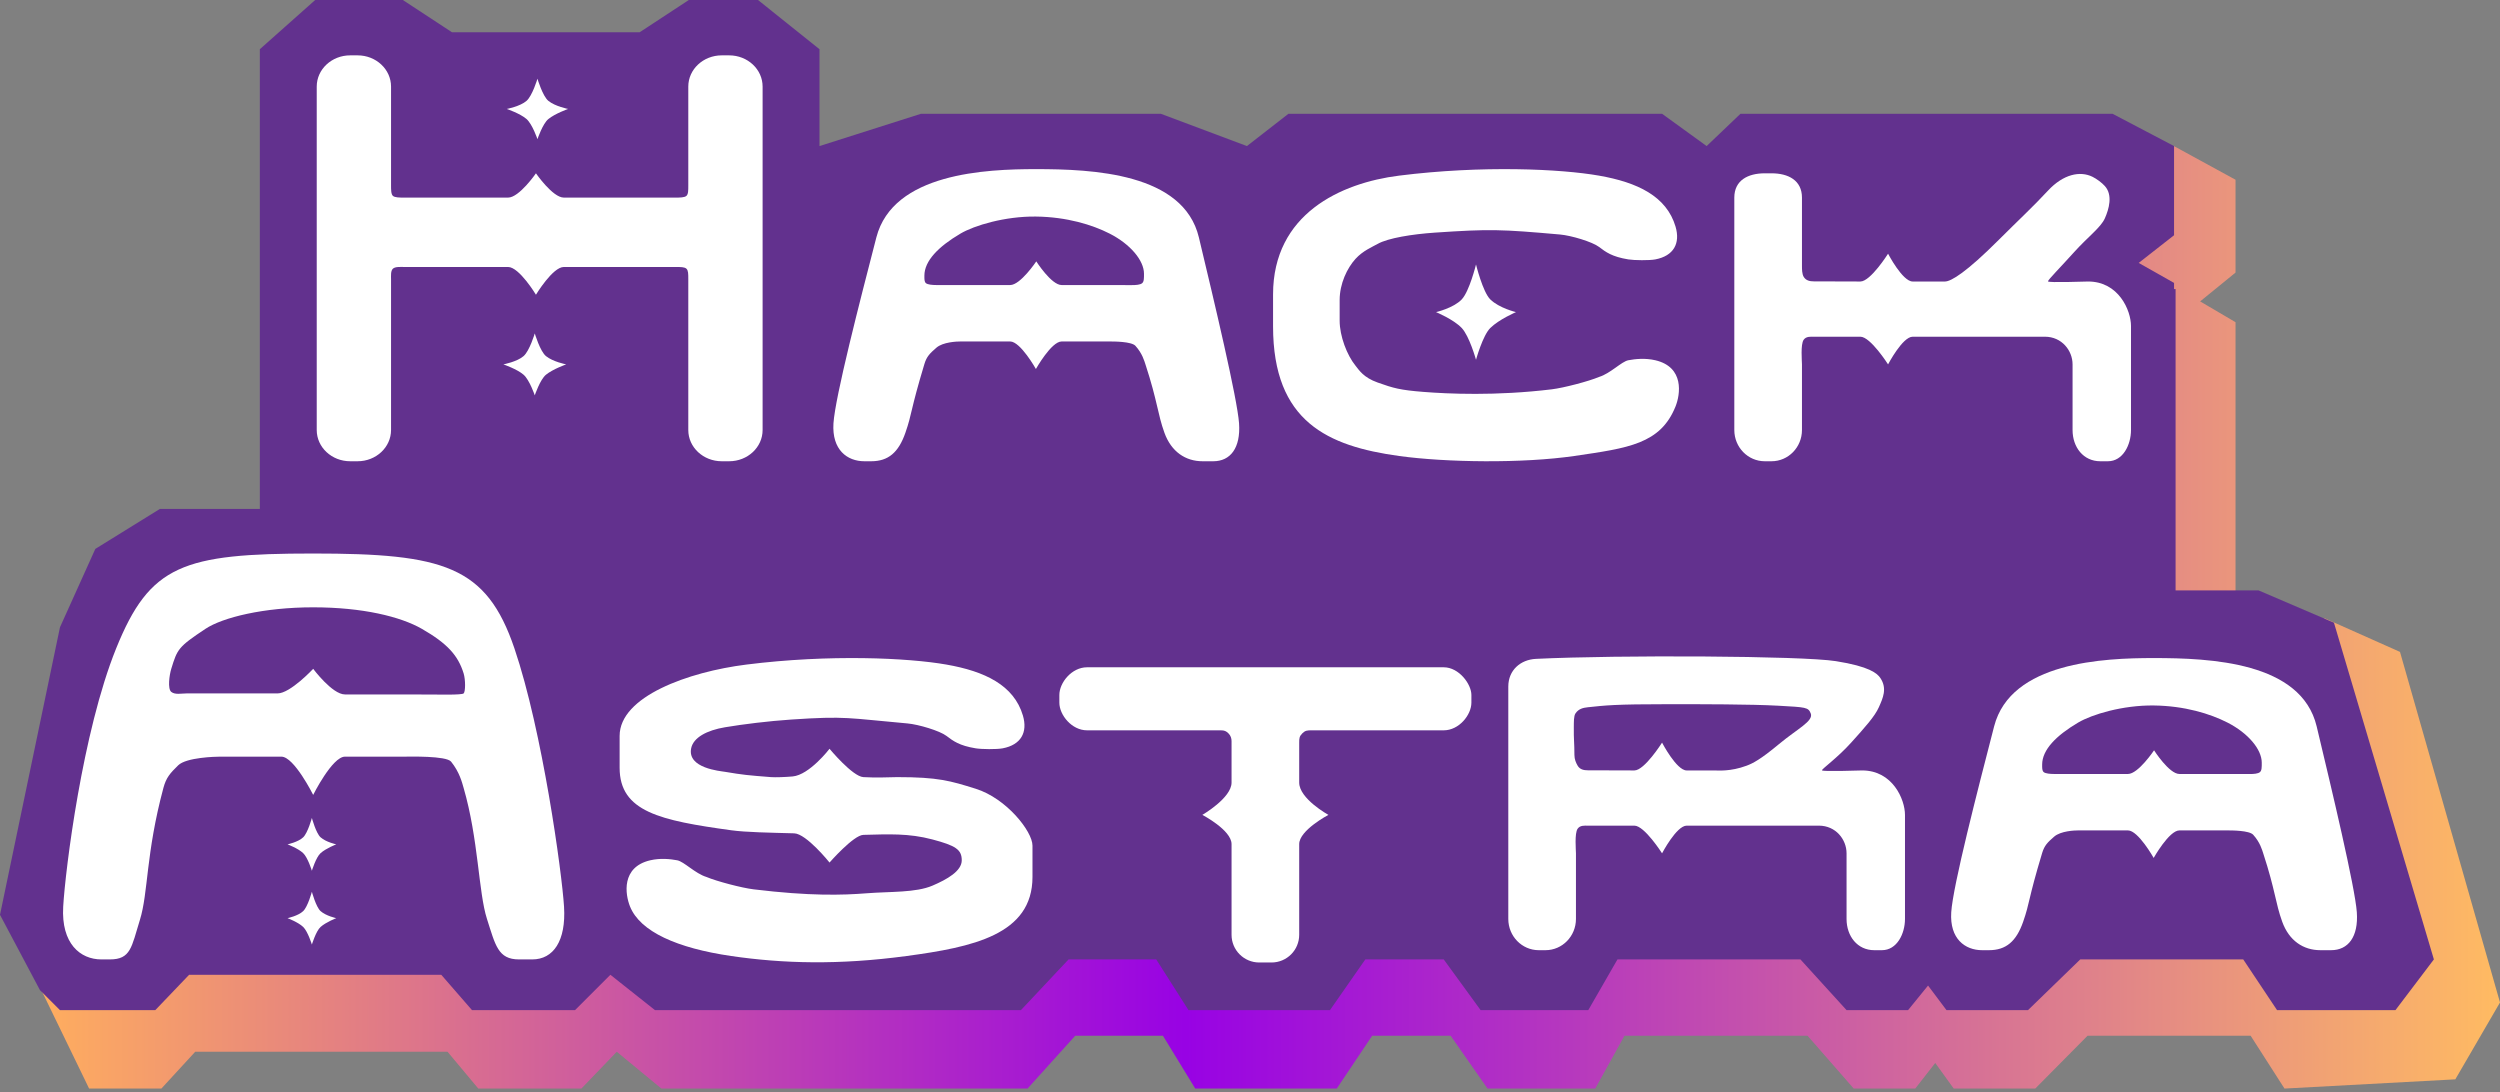 <svg width="309" height="135" viewBox="0 0 309 135" fill="none" xmlns="http://www.w3.org/2000/svg">
<rect x="0" y="0" width="309" height="135" fill="#808080" stroke="none"/>
<path d="M78.668 53.971L69.546 25.655L80.614 22.216L93.165 18.061H122.829L133.478 22.216L138.612 18.061H184.82L190.335 22.216L194.518 18.061H268.704L276.311 22.216V33.691L271.937 37.253L276.311 39.825V83.395L276.501 83.549L283.727 79.394L287.322 76.421L296.64 80.576L309 123.904L303.478 133.406L282.363 134.546L278.179 128.017H258.023L251.557 134.546H241.479L239.197 131.381L236.725 134.546H229.119L223.414 128.017H200.785L197.172 134.546H183.861L179.298 128.017H169.6L165.226 134.546H147.732L143.738 128.017H132.899L127.004 134.546H81.747L76.233 129.996L71.859 134.546H59.118L55.315 129.996H24.13L19.946 134.546H11.014L4.743 121.624L14.63 84.142L18.433 75.368L19.954 72.074H14.44L78.668 53.971Z" fill="url(#paint0_linear_1059_266)"/>
<path d="M49.79 0L55.871 3.991H79.056L85.137 0H93.689L101.29 6.082V18.054L113.832 14.063H143.478L154.12 18.054L159.251 14.063H205.43L210.941 18.054L215.122 14.063H261.11L268.712 18.054V29.076L264.342 32.497L268.712 34.967V35.727H268.902V72.975H279.164L288.476 76.965L300.828 118.583L296.077 124.854H281.444L277.264 118.583H257.12L250.658 124.854H240.587L238.307 121.814L235.836 124.854H228.234L222.533 118.583H199.919L196.309 124.854H183.006L178.444 118.583H168.753L164.382 124.854H146.898L142.908 118.583H132.075L126.185 124.854H80.956L75.444 120.483L71.074 124.854H58.342L54.541 120.483H23.375L19.193 124.854H7.411L4.941 122.384L0 113.072L7.411 77.535L11.782 67.844L19.764 62.902H32.116V6.082L38.958 0H49.79Z" fill="#62318E"/>
<path d="M38.709 68.414C38.709 71.34 38.709 72.139 38.709 75.065C32.608 75.065 27.517 76.314 25.392 77.726C22.007 79.975 21.921 80.226 21.168 82.667C20.933 83.427 20.698 85.137 21.168 85.517C21.637 85.897 22.423 85.707 23.045 85.707C27.897 85.707 29.853 85.707 34.304 85.707C35.875 85.707 38.709 82.667 38.709 82.667C38.709 82.667 41.066 85.833 42.637 85.833C50.697 85.833 51.408 85.841 53.353 85.841C53.981 85.841 57.072 85.924 57.306 85.707C57.541 85.49 57.541 83.997 57.306 83.237C56.623 81.025 55.306 79.542 52.144 77.726C49.505 76.211 44.81 75.065 38.709 75.065C38.709 72.139 38.709 71.34 38.709 68.414C54.816 68.414 60.122 69.934 63.584 80.142C67.047 90.35 69.453 107.833 69.715 112.068C69.977 116.303 68.391 118.584 65.788 118.584H64.15C61.547 118.584 61.234 116.829 60.187 113.572C59.139 110.314 59.139 103.713 57.306 97.397C57.108 96.714 56.807 95.449 55.755 94.14C55.157 93.396 50.587 93.522 49.968 93.522C43.469 93.522 47.658 93.522 42.637 93.522C41.066 93.522 38.709 98.25 38.709 98.25C38.709 98.25 36.352 93.522 34.782 93.522C30.014 93.522 33.195 93.522 27.188 93.522C26.664 93.522 23.034 93.607 22.026 94.591C21.018 95.575 20.538 96.11 20.194 97.397C18.011 105.542 18.341 110.314 17.293 113.697C16.246 117.08 16.175 118.584 13.572 118.584H12.524C9.921 118.584 7.55 116.629 7.811 112.068C8.073 107.507 10.189 90.458 14.357 80.142C18.526 69.826 22.602 68.414 38.709 68.414Z" fill="white"/>
<path d="M41.56 104.362C41.56 104.362 40.294 104.852 39.624 105.449C39.055 105.957 38.548 107.624 38.548 107.624C38.548 107.624 38.051 106.003 37.473 105.449C36.852 104.855 35.537 104.362 35.537 104.362C35.537 104.362 36.852 104.087 37.473 103.492C38.051 102.938 38.548 101.1 38.548 101.1C38.548 101.1 39.055 102.984 39.624 103.492C40.294 104.09 41.56 104.362 41.56 104.362Z" fill="white"/>
<path d="M41.56 113.484C41.56 113.484 40.294 113.974 39.624 114.571C39.055 115.079 38.548 116.746 38.548 116.746C38.548 116.746 38.051 115.125 37.473 114.571C36.852 113.977 35.537 113.484 35.537 113.484C35.537 113.484 36.852 113.209 37.473 112.614C38.051 112.06 38.548 110.222 38.548 110.222C38.548 110.222 39.055 112.106 39.624 112.614C40.294 113.212 41.56 113.484 41.56 113.484Z" fill="white"/>
<path d="M92.248 82.142C102.553 80.847 112.258 81.313 116.983 82.142C121.708 82.971 125.32 84.677 126.432 88.444C127.046 90.523 126.191 92.063 123.931 92.493C123.194 92.634 121.339 92.615 120.596 92.493C118.569 92.162 117.817 91.59 116.983 90.957C116.149 90.323 113.542 89.539 112.156 89.416C104.835 88.77 104.638 88.474 97.779 88.937C94.99 89.126 91.888 89.507 89.619 89.888C87.351 90.268 85.695 91.165 85.427 92.493C84.928 94.96 89.037 95.301 89.619 95.399C91.888 95.779 92.363 95.821 95.302 96.052C95.81 96.092 97.049 96.052 97.969 95.969C100.059 95.779 102.53 92.548 102.53 92.548C102.53 92.548 105.361 95.968 106.711 96.052C108.421 96.159 109.933 96.052 110.891 96.052C115.957 96.052 117.451 96.506 120.596 97.489C124.392 98.675 127.615 102.759 127.615 104.52V108.393C127.615 115.542 120.203 117.063 112.051 118.163C103.662 119.294 96.766 119.097 90.374 118.163C83.704 117.188 79.119 115.162 77.867 112.036C77.274 110.555 76.756 107.177 80.369 106.332C81.613 106.041 82.863 106.172 83.704 106.332C84.544 106.491 85.927 107.971 87.317 108.393C88.595 108.934 91.691 109.745 93.153 109.923C100.101 110.768 104.151 110.643 107.091 110.411C110.03 110.18 113.181 110.354 115.262 109.461C117.063 108.689 118.873 107.662 118.873 106.332C118.873 105.001 118.113 104.52 115.262 103.76C112.315 102.974 109.814 103.111 106.711 103.19C105.494 103.221 102.53 106.611 102.53 106.611C102.53 106.611 99.672 103.042 98.159 103C95.086 102.914 92.192 102.871 90.374 102.62C81.61 101.409 76.585 100.339 76.585 94.894V90.957C76.585 86.087 85.062 83.045 92.248 82.142Z" fill="white"/>
<path d="M178.445 82.477C180.334 82.477 181.865 84.567 181.865 85.897V86.847C181.865 88.368 180.334 90.268 178.445 90.268C178.445 90.268 168.558 90.268 162.102 90.268C161.582 90.268 161.329 90.281 160.961 90.648C160.594 91.016 160.581 91.269 160.581 91.788C160.581 94.609 160.581 93.879 160.581 96.729C160.581 98.726 164.192 100.72 164.192 100.72C164.192 100.72 160.581 102.62 160.581 104.331C160.581 107.371 160.581 115.543 160.581 115.543C160.581 117.432 159.05 118.964 157.161 118.964H155.64C153.751 118.964 152.22 117.432 152.22 115.543C152.22 115.543 152.22 107.561 152.22 104.331C152.22 102.598 148.609 100.72 148.609 100.72C148.609 100.72 152.22 98.63 152.22 96.729C152.22 93.879 152.22 94.449 152.22 91.598C152.22 91.272 152.124 90.932 151.84 90.648C151.556 90.364 151.341 90.268 150.889 90.268C144.238 90.268 134.356 90.268 134.356 90.268C132.467 90.268 130.936 88.368 130.936 86.847V85.897C130.936 84.377 132.467 82.477 134.356 82.477H178.445Z" fill="white"/>
<path fill-rule="evenodd" clip-rule="evenodd" d="M226.904 81.716C231.085 82.377 232.035 83.236 232.415 83.806C233.28 85.103 232.732 86.277 232.225 87.417C231.718 88.557 230.515 89.888 228.804 91.788C227.094 93.688 225.194 95.019 225.194 95.209C225.194 95.399 229.872 95.227 230.135 95.227C233.935 95.209 235.456 98.819 235.456 100.72V113.583C235.456 115.406 234.468 117.443 232.605 117.443H231.655C229.577 117.443 228.234 115.715 228.234 113.583V105.471C228.234 103.76 226.904 102.05 224.814 102.05H208.471C207.221 102.05 205.432 105.467 205.43 105.471C205.428 105.467 203.259 102.05 202.009 102.05H196.251C195.833 102.05 195.301 101.995 194.997 102.43C194.598 103 194.788 105.08 194.788 105.471V113.583C194.788 115.715 193.103 117.443 191.025 117.443H190.189C188.111 117.443 186.426 115.715 186.426 113.583V84.854C186.426 82.841 187.929 81.528 189.847 81.435C200.109 80.941 222.723 81.055 226.904 81.716ZM194.731 88.177C194.504 88.517 194.532 89.224 194.523 89.888C194.502 91.419 194.598 91.788 194.598 93.308C194.598 93.851 194.788 94.279 194.997 94.638C195.279 95.123 195.784 95.209 196.251 95.209C200.125 95.209 198.456 95.227 202.009 95.227C203.26 95.227 205.417 91.809 205.43 91.788C205.441 91.81 207.22 95.227 208.471 95.227C209.721 95.227 211.097 95.227 211.891 95.227C212.345 95.227 213.878 95.387 215.882 94.639C216.642 94.355 217.592 93.878 219.873 91.978C222.153 90.078 224.186 89.127 223.806 88.177C223.502 87.417 223.236 87.417 219.816 87.227C216.395 87.037 210.153 87.037 206.323 87.037C199.482 87.037 198.431 87.188 196.251 87.417C195.681 87.477 195.111 87.607 194.731 88.177Z" fill="white"/>
<path d="M266.194 81.336C266.194 83.442 266.194 85.091 266.194 87.197C262.377 87.154 258.585 88.291 256.864 89.308C254.123 90.926 252.411 92.687 252.411 94.498C252.411 94.928 252.395 95.261 252.607 95.436C252.819 95.61 253.392 95.664 253.896 95.664C257.825 95.664 259.409 95.664 263.014 95.664C264.286 95.664 266.242 92.738 266.242 92.738C266.242 92.738 268.103 95.664 269.375 95.664C275.902 95.664 276.478 95.67 278.053 95.67C278.562 95.67 279.082 95.635 279.325 95.436C279.568 95.236 279.553 94.786 279.553 94.263C279.553 92.622 277.873 90.614 275.312 89.308C273.176 88.217 270.011 87.24 266.194 87.197C266.194 85.091 266.194 83.442 266.194 81.336C273.192 81.336 284.43 81.805 286.339 89.776C288.247 97.748 291.091 109.706 291.304 112.754C291.516 115.802 290.231 117.443 288.123 117.443H286.797C284.689 117.443 282.93 116.271 282.082 113.926C281.234 111.581 281.234 110.062 279.749 105.518C279.589 105.026 279.345 104.115 278.493 103.173C278.009 102.638 275.813 102.638 275.312 102.638C270.049 102.638 273.441 102.638 269.375 102.638C268.103 102.638 266.194 106.041 266.194 106.041C266.194 106.041 264.286 102.638 263.014 102.638C259.153 102.638 261.729 102.638 256.864 102.638C256.44 102.638 254.712 102.699 253.896 103.407C253.079 104.116 252.691 104.5 252.411 105.427C250.644 111.289 250.911 111.491 250.063 113.926C249.215 116.361 247.946 117.443 245.838 117.443H244.99C242.882 117.443 240.961 116.036 241.173 112.754C241.385 109.471 244.414 97.748 246.474 89.776C248.534 81.805 260.045 81.336 266.194 81.336Z" fill="white"/>
<path d="M128.038 20.904C128.038 23.01 128.038 24.66 128.038 26.766C124.221 26.723 120.428 27.86 118.708 28.876C115.966 30.494 114.255 32.256 114.255 34.066C114.255 34.497 114.238 34.83 114.451 35.004C114.663 35.178 115.235 35.232 115.739 35.232C119.669 35.232 121.252 35.232 124.857 35.232C126.129 35.232 128.085 32.306 128.085 32.306C128.085 32.306 129.946 35.232 131.218 35.232C137.745 35.232 138.321 35.239 139.896 35.239C140.405 35.239 140.926 35.204 141.168 35.004C141.411 34.804 141.397 34.355 141.397 33.832C141.397 32.191 139.716 30.183 137.156 28.876C135.019 27.786 131.854 26.809 128.038 26.766C128.038 24.66 128.038 23.01 128.038 20.904C135.035 20.904 146.274 21.373 148.182 29.345C150.091 37.316 152.935 49.274 153.147 52.322C153.359 55.37 152.074 57.011 149.966 57.011H148.64C146.532 57.011 144.773 55.839 143.925 53.494C143.077 51.15 143.077 49.631 141.593 45.086C141.432 44.594 141.189 43.684 140.336 42.741C139.852 42.206 137.657 42.206 137.156 42.206C131.892 42.206 135.284 42.206 131.218 42.206C129.946 42.206 128.038 45.609 128.038 45.609C128.038 45.609 126.129 42.206 124.857 42.206C120.996 42.206 123.572 42.206 118.708 42.206C118.283 42.206 116.555 42.267 115.739 42.976C114.923 43.684 114.534 44.069 114.255 44.996C112.487 50.857 112.754 51.06 111.906 53.494C111.058 55.929 109.789 57.011 107.681 57.011H106.833C104.725 57.011 102.804 55.605 103.016 52.322C103.228 49.04 106.257 37.316 108.317 29.345C110.377 21.373 121.888 20.904 128.038 20.904Z" fill="white"/>
<path d="M44.199 6.842C46.482 6.842 48.333 8.57 48.333 10.701C48.333 10.701 48.333 18.419 48.333 22.922C48.333 23.451 48.333 23.994 48.562 24.208C48.792 24.423 49.395 24.423 49.94 24.423C54.195 24.423 58.895 24.423 62.799 24.423C64.177 24.423 66.243 21.421 66.243 21.421C66.243 21.421 68.31 24.423 69.688 24.423C76.756 24.423 81.76 24.423 83.466 24.423C84.017 24.423 84.614 24.423 84.843 24.208C85.073 23.994 85.073 23.565 85.073 22.922C85.073 17.991 85.073 10.701 85.073 10.701C85.073 8.57 86.924 6.842 89.206 6.842H90.125C92.408 6.842 94.258 8.57 94.258 10.701V53.152C94.258 55.284 92.408 57.011 90.125 57.011H89.206C86.924 57.011 85.073 55.284 85.073 53.152C85.073 53.152 85.073 42.203 85.073 34.499C85.073 33.856 85.073 33.428 84.843 33.213C84.614 32.999 84.154 32.999 83.466 32.999C77.766 32.999 74.091 32.999 69.688 32.999C68.31 32.999 66.243 36.429 66.243 36.429C66.243 36.429 64.177 32.999 62.799 32.999C58.618 32.999 55.208 32.999 49.94 32.999C49.481 32.999 48.85 32.944 48.562 33.213C48.274 33.482 48.333 34.109 48.333 34.499C48.333 41.784 48.333 53.152 48.333 53.152C48.333 55.284 46.482 57.011 44.199 57.011H43.281C40.998 57.011 39.148 55.284 39.148 53.152V10.701C39.148 8.57 40.998 6.842 43.281 6.842H44.199Z" fill="white"/>
<path d="M70.218 13.466C70.218 13.466 68.625 14.027 67.783 14.711C67.067 15.293 66.43 17.202 66.43 17.202C66.43 17.202 65.804 15.345 65.077 14.711C64.295 14.03 62.641 13.466 62.641 13.466C62.641 13.466 64.295 13.15 65.077 12.469C65.804 11.835 66.43 9.729 66.43 9.729C66.43 9.729 67.067 11.888 67.783 12.469C68.625 13.154 70.218 13.466 70.218 13.466Z" fill="white"/>
<path d="M69.98 45.038C69.98 45.038 68.348 45.613 67.485 46.314C66.751 46.91 66.098 48.867 66.098 48.867C66.098 48.867 65.457 46.964 64.712 46.314C63.911 45.617 62.216 45.038 62.216 45.038C62.216 45.038 63.911 44.715 64.712 44.017C65.457 43.368 66.098 41.21 66.098 41.21C66.098 41.21 66.751 43.422 67.485 44.017C68.348 44.719 69.98 45.038 69.98 45.038Z" fill="white"/>
<path d="M187.376 38.578C187.376 38.578 185.299 39.462 184.2 40.541C183.267 41.458 182.435 44.469 182.435 44.469C182.435 44.469 181.619 41.541 180.67 40.541C179.652 39.468 177.494 38.578 177.494 38.578C177.494 38.578 179.652 38.08 180.67 37.007C181.619 36.007 182.435 32.687 182.435 32.687C182.435 32.687 183.267 36.09 184.2 37.007C185.299 38.086 187.376 38.578 187.376 38.578Z" fill="white"/>
<path d="M197.648 21.71C202.373 22.539 205.986 24.245 207.098 28.012C207.711 30.092 206.857 31.632 204.596 32.062C203.859 32.202 202.004 32.183 201.261 32.062C199.234 31.731 198.482 31.159 197.648 30.525C196.815 29.891 194.207 29.108 192.822 28.985C185.501 28.339 184.199 28.29 177.34 28.753C174.551 28.942 171.555 29.425 170.284 30.143C169.627 30.515 168.451 30.992 167.541 31.996C166.509 33.136 165.581 35.054 165.581 37.092V39.64C165.581 41.541 166.482 43.892 167.541 45.199C167.993 45.757 168.521 46.658 170.284 47.283C172.244 47.978 173.028 48.21 175.968 48.441C178.907 48.673 184.864 48.963 191.812 48.118C193.273 47.94 196.37 47.13 197.648 46.588C199.038 46.166 200.421 44.686 201.261 44.527C202.102 44.367 203.351 44.236 204.596 44.527C208.209 45.372 207.69 48.75 207.098 50.231C205.237 54.879 201.261 55.382 194.591 56.358C188.199 57.292 178.75 57.164 172.914 56.358C164.149 55.146 157.35 52.147 157.35 40.335V36.397C157.35 26.437 165.728 22.613 172.914 21.71C183.219 20.415 192.924 20.881 197.648 21.71Z" fill="white"/>
<path d="M247.048 29.646C249.518 27.176 251.228 25.611 253.129 23.565C255.029 21.518 257.104 21.095 258.64 21.855C259.12 22.092 259.773 22.564 260.16 22.995C261.165 24.112 260.667 25.845 260.16 26.986C259.653 28.126 258.07 29.266 256.359 31.166C254.649 33.067 253.129 34.587 253.129 34.777C253.129 34.967 257.807 34.795 258.07 34.795C261.871 34.777 263.391 38.388 263.391 40.288V53.152C263.391 54.974 262.403 57.011 260.54 57.011H259.59C257.512 57.011 256.169 55.284 256.169 53.152V45.039C256.169 43.329 254.839 41.618 252.749 41.618H236.406C235.155 41.618 233.365 45.039 233.365 45.039C233.365 45.039 231.195 41.618 229.944 41.618H224.186C223.768 41.618 223.236 41.564 222.932 41.998C222.533 42.569 222.723 44.649 222.723 45.039V53.152C222.723 55.284 221.038 57.011 218.96 57.011H218.124C216.046 57.011 214.361 55.284 214.361 53.152V24.422C214.361 22.291 216.046 21.421 218.124 21.421H218.96C221.038 21.421 222.723 22.291 222.723 24.422V32.877C222.723 33.257 222.723 33.847 222.932 34.207C223.214 34.692 223.719 34.777 224.186 34.777C228.06 34.777 226.391 34.795 229.944 34.795C231.199 34.795 233.365 31.357 233.365 31.357C233.365 31.357 235.151 34.795 236.406 34.795C238.085 34.795 239.401 34.795 240.396 34.795C241.157 34.795 243.057 33.637 247.048 29.646Z" fill="white"/>
<defs>
<linearGradient id="paint0_linear_1059_266" x1="4.743" y1="76.304" x2="309" y2="76.304" gradientUnits="userSpaceOnUse">
<stop stop-color="#FFAE5E"/>
<stop offset="0.466" stop-color="#9802E4"/>
<stop offset="1" stop-color="#FFBB62"/>
</linearGradient>
</defs>
</svg>
